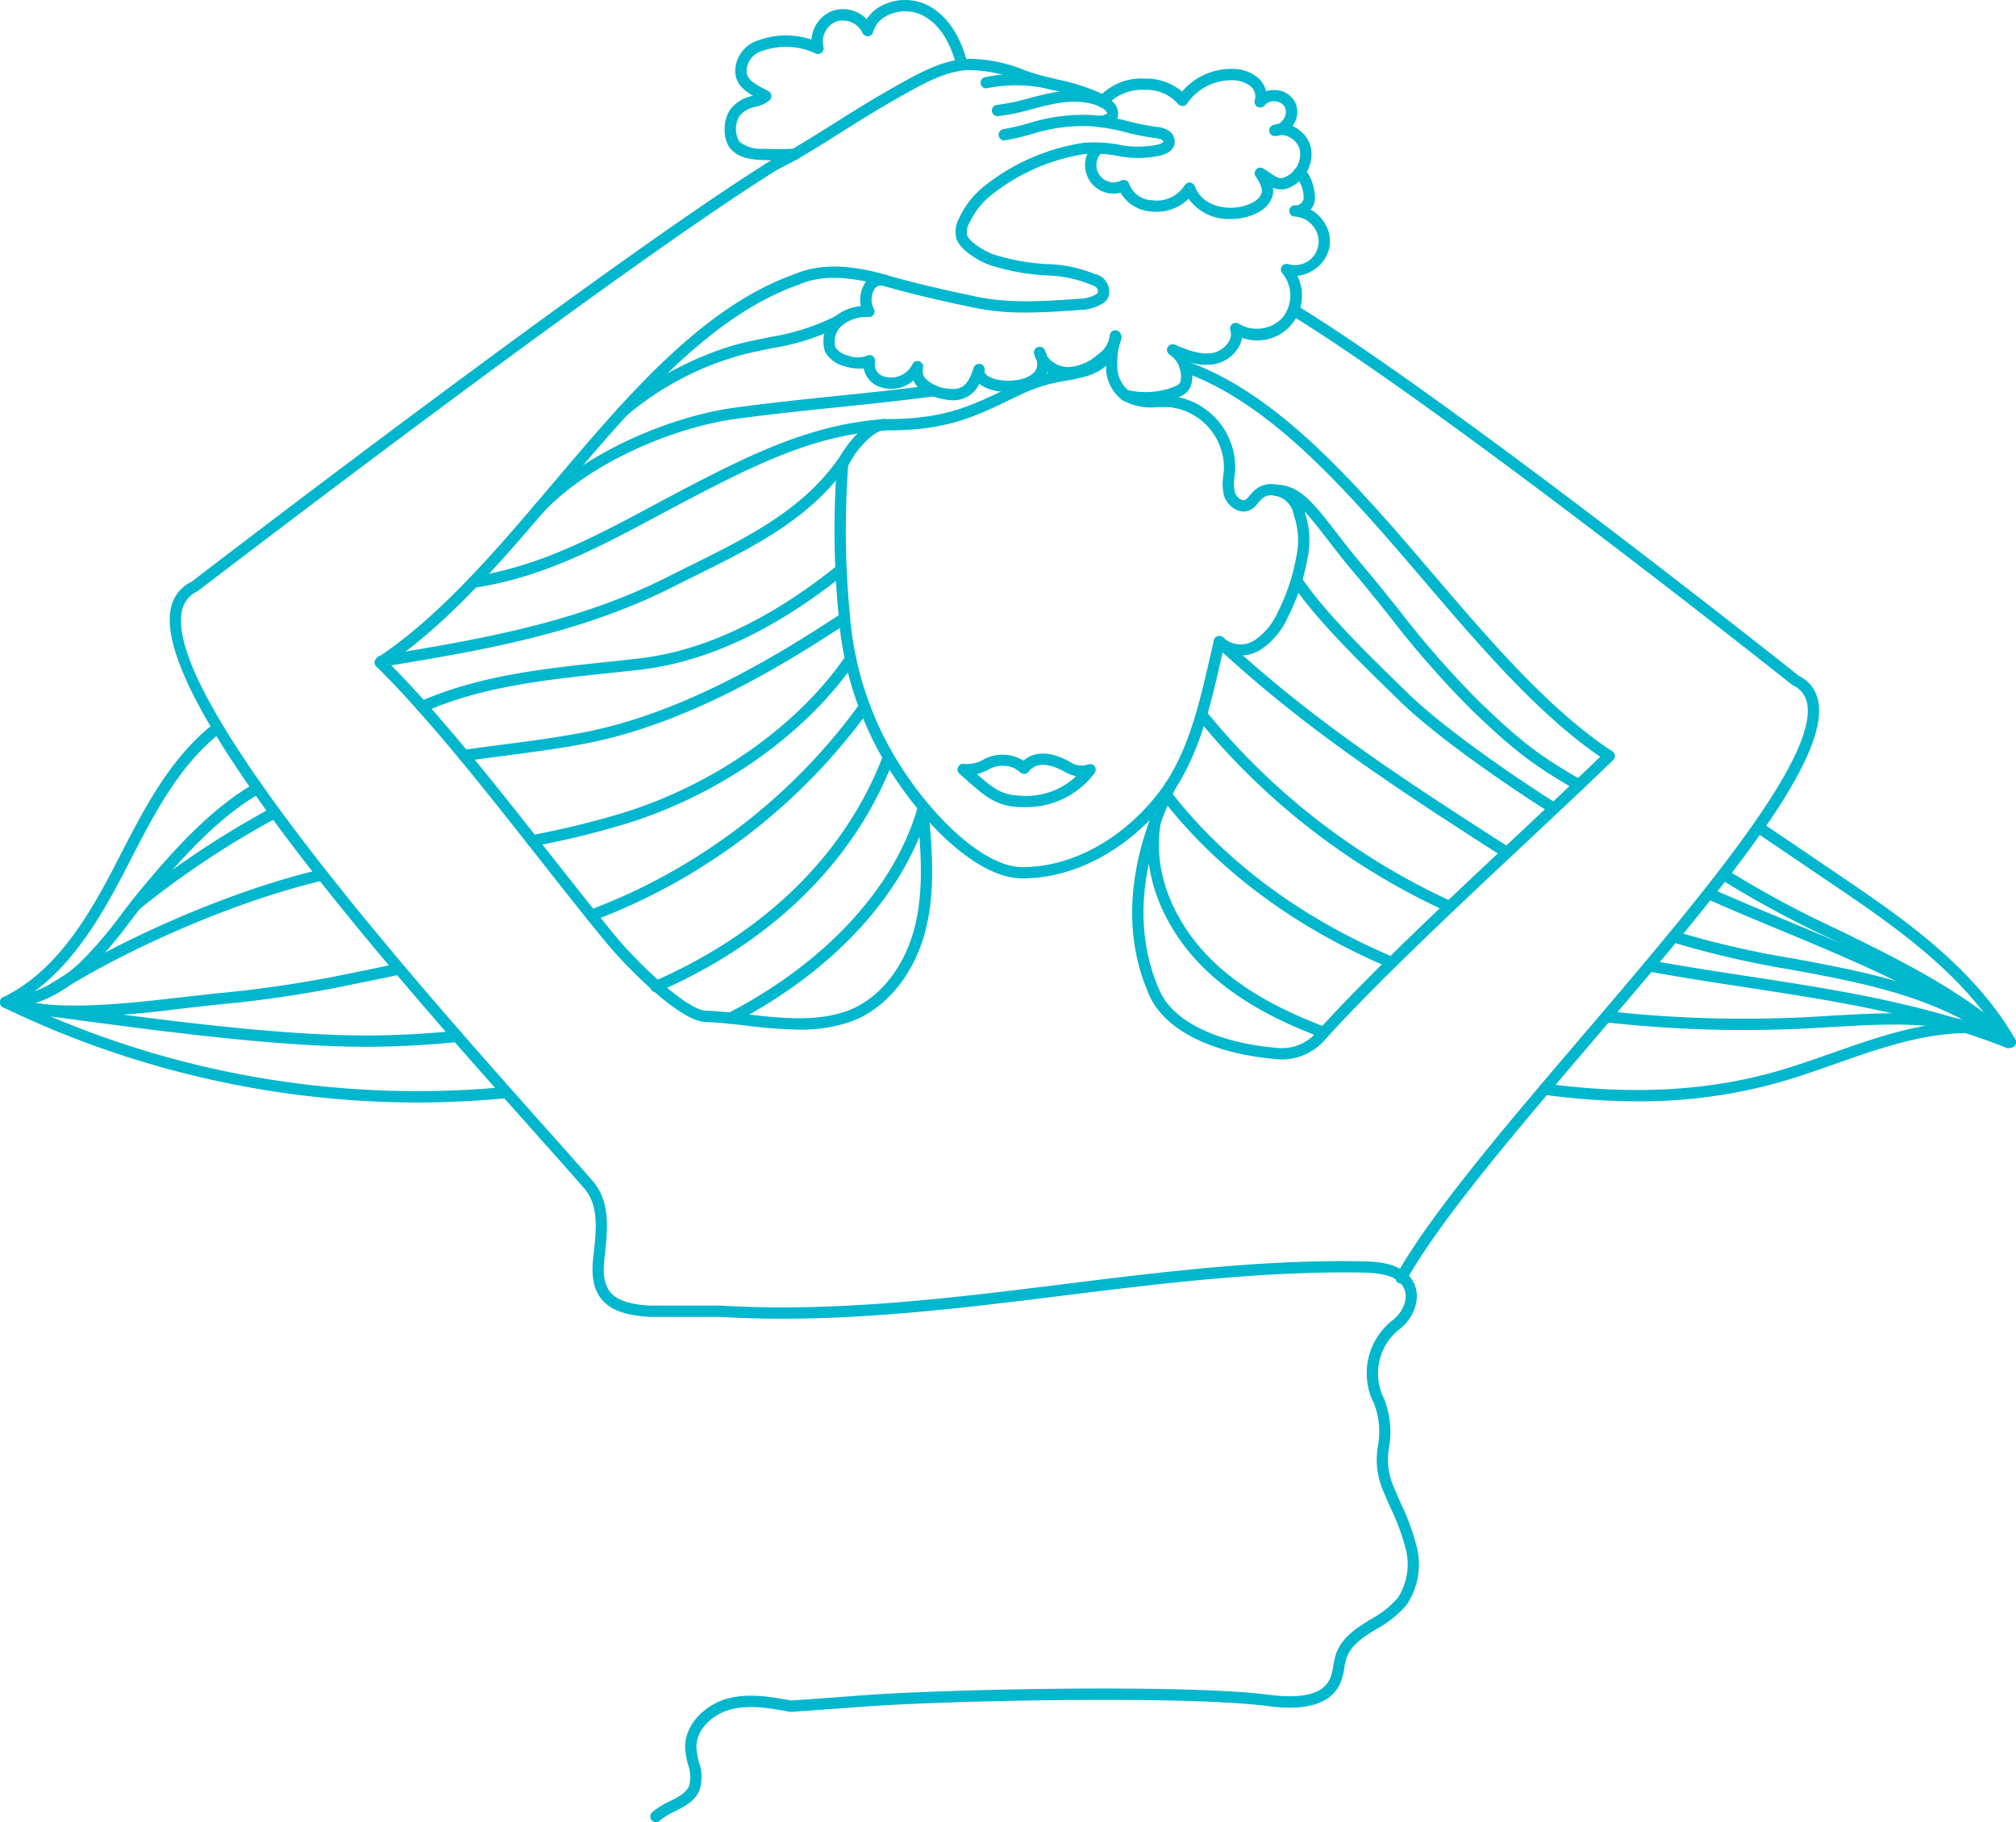 <svg xmlns="http://www.w3.org/2000/svg" xmlns:xlink="http://www.w3.org/1999/xlink" width="263" height="237.668" viewBox="0 0 263 237.668">
  <defs>
    <clipPath id="clip-path">
      <rect id="Rectangle_440" data-name="Rectangle 440" width="263" height="237.668" fill="#00b7ce"/>
    </clipPath>
  </defs>
  <g id="Group_1415" data-name="Group 1415" transform="translate(0 0)">
    <g id="Group_1414" data-name="Group 1414" transform="translate(0 0)" clip-path="url(#clip-path)">
      <path id="Path_1053" data-name="Path 1053" d="M56.607,84.06c-5.859,0-12.6-7-16.588-12.994a44.257,44.257,0,0,1-7.43-21.574,115.91,115.91,0,0,1-.214-19.181c.1-1.51,3.483-6.164,6.2-6.164.163.014.319,0,.475,0,7.244,0,10.77-1.69,15.213-3.815.72-.346,1.46-.7,2.237-1.059a22.351,22.351,0,0,1,5.563-1.582c2.844-.526,4.779-.883,5.825-3.836.058-.193.122-.4.2-.611a.736.736,0,0,1,1.405.438c-.061.221-.129.431-.2.631a8.946,8.946,0,0,0-.319,2.8,4.07,4.07,0,0,0,1.463,3.326,6.384,6.384,0,0,0,3.747.665,19.122,19.122,0,0,1,1.931.044A9.4,9.4,0,0,1,84.352,30.7c-.014.305-.048.611-.081.916A5.541,5.541,0,0,0,84.3,33.7a1.583,1.583,0,0,0,.859.964.629.629,0,0,0,.543,0,2.048,2.048,0,0,0,.468-.472,5.254,5.254,0,0,1,.472-.519,3.245,3.245,0,0,1,3.252-.937,4.388,4.388,0,0,1,3.517,3.537l.19.587a11.389,11.389,0,0,1,.16,5.55A27.187,27.187,0,0,1,91.212,50a9.855,9.855,0,0,1-3.673,4.311,5.119,5.119,0,0,1-4.8.163l-.238,1.028c-1.49,6.5-3.028,13.231-7.084,18.418C70.463,80.268,63.43,84.06,56.607,84.06M38.57,25.62c-1.748,0-4.664,3.91-4.722,4.786a114.627,114.627,0,0,0,.21,18.981,42.781,42.781,0,0,0,7.189,20.862c4.087,6.14,10.424,12.338,15.359,12.338,6.371,0,12.97-3.578,17.654-9.572,3.853-4.925,5.356-11.49,6.809-17.837l.5-2.159a.743.743,0,0,1,.536-.546.734.734,0,0,1,.733.227,3.338,3.338,0,0,0,3.982.333,8.539,8.539,0,0,0,3.082-3.7,25.734,25.734,0,0,0,2.41-7.186A9.957,9.957,0,0,0,92.2,37.33l-.2-.625a3,3,0,0,0-2.532-2.563,1.75,1.75,0,0,0-1.8.587,3.356,3.356,0,0,0-.36.394,3.216,3.216,0,0,1-.872.815,2.055,2.055,0,0,1-1.83.092,3.06,3.06,0,0,1-1.721-1.918,6.67,6.67,0,0,1-.078-2.651c.027-.282.058-.563.075-.845a7.976,7.976,0,0,0-6.9-7.994c-.58-.051-1.185-.044-1.782-.037a7.518,7.518,0,0,1-4.606-.933,5.388,5.388,0,0,1-2.094-4.46c-1.385,1.253-3.194,1.585-5.166,1.948a20.962,20.962,0,0,0-5.214,1.473c-.774.353-1.507.706-2.22,1.049-4.518,2.166-8.377,4.06-16.317,3.958Z" transform="translate(76.79 30.511)" fill="#00b7ce"/>
      <path id="Path_1054" data-name="Path 1054" d="M15.137,61.953a.737.737,0,0,1-.4-1.354C22.985,55.168,30.463,46.335,37.7,37.8c9.569-11.3,19.467-22.993,31.462-27.229a.738.738,0,0,1,.489,1.392c-11.619,4.1-21.384,15.634-30.827,26.788-7.3,8.622-14.847,17.535-23.278,23.085a.705.705,0,0,1-.4.122" transform="translate(34.478 25.198)" fill="#00b7ce"/>
      <path id="Path_1055" data-name="Path 1055" d="M61.144,30.214a33.185,33.185,0,0,1-6.836-.635c-3.527-.74-7.678-1.653-11.731-2.817-4.749-1.368-8.3-1.429-11.157-.18a.736.736,0,1,1-.591-1.348c4.192-1.833,8.947-.815,12.159.109,4,1.154,8.123,2.06,11.622,2.794,4.365.92,8.917.6,13.323.282a5.116,5.116,0,0,0,1.83-.343c.713-.346.713-.39.713-.577-.007-.3-.01-.631-.961-.937a15.869,15.869,0,0,0-5.689-1.188,29.306,29.306,0,0,1-7.281-1.3c-1.28-.4-4.022-1.894-4.545-3.527a3.662,3.662,0,0,1,.356-2.624A11.664,11.664,0,0,1,56,13.452a27.443,27.443,0,0,1,12.674-5.39,18.267,18.267,0,0,1,4.46.238,12.27,12.27,0,0,0,5.241-.017c.6-.187.645-.353.645-.353a.369.369,0,0,0-.183-.241,2.149,2.149,0,0,0-.849-.224,32.442,32.442,0,0,1-3.815-.754,25,25,0,0,0-4.647-.8,22.32,22.32,0,0,0-7.722,1.039c-1.086.292-2.21.6-3.415.8a.738.738,0,1,1-.241-1.456,32.255,32.255,0,0,0,3.272-.767,23.945,23.945,0,0,1,8.187-1.086,26.366,26.366,0,0,1,4.908.842A32.133,32.133,0,0,0,78.17,6a3.414,3.414,0,0,1,1.463.438,1.75,1.75,0,0,1,.835,1.792c-.143.679-.7,1.168-1.656,1.46a13.432,13.432,0,0,1-5.869.068,16.8,16.8,0,0,0-4.1-.231A25.928,25.928,0,0,0,56.88,14.641,10.1,10.1,0,0,0,53.7,18.547,2.232,2.232,0,0,0,53.4,20.1c.282.889,2.373,2.189,3.581,2.566A27.867,27.867,0,0,0,63.934,23.9a17.174,17.174,0,0,1,6.1,1.276,2.339,2.339,0,0,1,1.914,2.295c.017,1.174-.825,1.582-1.5,1.9a6.364,6.364,0,0,1-2.41.513c-2.271.16-4.579.322-6.894.322" transform="translate(72.756 10.554)" fill="#00b7ce"/>
      <path id="Path_1056" data-name="Path 1056" d="M52.3,8.251a1.015,1.015,0,0,1-.153-.01.738.738,0,0,1,.19-1.463,1.888,1.888,0,0,0,.855-.329,1.722,1.722,0,0,0-.231-.336,2.1,2.1,0,0,0-.743-.506c-1.636-.767-3.727-.862-6.395-.3-.8.17-1.6.38-2.4.591a29.6,29.6,0,0,1-4.5.933.737.737,0,0,1-.149-1.466,28.189,28.189,0,0,0,4.28-.893c.818-.217,1.636-.431,2.464-.608,2.99-.631,5.387-.5,7.325.4a3.607,3.607,0,0,1,1.246.893,2.022,2.022,0,0,1,.462,1.792c-.207.835-1.568,1.3-2.25,1.3" transform="translate(91.269 8.321)" fill="#00b7ce"/>
      <path id="Path_1057" data-name="Path 1057" d="M47.212,4.942a.635.635,0,0,1-.193-.027,18.964,18.964,0,0,0-8.384-.231.727.727,0,0,1-.916-.492.739.739,0,0,1,.5-.92,20.357,20.357,0,0,1,9.192.221.738.738,0,0,1-.193,1.449" transform="translate(90.234 6.803)" fill="#00b7ce"/>
      <path id="Path_1058" data-name="Path 1058" d="M34.865,20.917c-.614,0-1.232-.014-2.037-.044-1.538-.061-3.1-.268-4.134-1.4-1.191-1.3-1.028-3.91-.1-5.2a4.737,4.737,0,0,1,2.9-1.765l.068-.02c-1.232-.7-2.559-1.762-2.295-3.707a4.292,4.292,0,0,1,3.065-3.55,10.514,10.514,0,0,1,6.853-.068,4.3,4.3,0,0,1,2.753-3.754,4.3,4.3,0,0,1,4.44,1.086A5.27,5.27,0,0,1,48.619.605,6.688,6.688,0,0,1,54.165.6c3.428,1.643,4.82,5.458,5.343,7.586a.736.736,0,1,1-1.429.35c-.465-1.874-1.667-5.224-4.548-6.605a5.246,5.246,0,0,0-4.294.017,3.475,3.475,0,0,0-2.013,2.233.737.737,0,0,1-1.392.1,2.854,2.854,0,0,0-3.4-1.483,2.854,2.854,0,0,0-1.69,3.3.736.736,0,0,1-1.025.869,9.137,9.137,0,0,0-6.887-.346,2.836,2.836,0,0,0-2.1,2.359c-.166,1.246.842,1.87,2.291,2.617.193.1.384.2.553.292a.747.747,0,0,1,.373.553.733.733,0,0,1-.227.625,4.028,4.028,0,0,1-1.83.862,3.365,3.365,0,0,0-2.094,1.208,3.236,3.236,0,0,0-.01,3.343,4.393,4.393,0,0,0,3.1.92c1.606.064,2.457.054,4.06,0a.7.7,0,0,1,.76.713.736.736,0,0,1-.713.76c-.838.027-1.48.044-2.125.044" transform="translate(66.68 0)" fill="#00b7ce"/>
      <path id="Path_1059" data-name="Path 1059" d="M60.715,22.231a6.466,6.466,0,0,1-5.523-2.641,5.95,5.95,0,0,1-4.925,1.653A4.944,4.944,0,0,1,46.329,18.8a3.711,3.711,0,0,1-3.842-5.893.737.737,0,1,1,1.157.913,2.24,2.24,0,0,0,2.763,3.388.749.749,0,0,1,.621-.017.736.736,0,0,1,.414.462A3.282,3.282,0,0,0,50.43,19.78a4.285,4.285,0,0,0,4.243-1.938A.737.737,0,0,1,56,17.947c1.032,2.766,4.382,3.177,6.422,2.58.743-.214,2.026-.72,2.3-1.718.187-.682-.5-1.762-.75-2.084a.739.739,0,0,1,.961-1.09c.319.193.608.39.872.574,1,.682,1.354.883,2.145.475A3.273,3.273,0,0,0,69.706,13.2a2.6,2.6,0,0,0-1.273-1.606,2.331,2.331,0,0,0-1.236-.316,2.563,2.563,0,0,1-.716.129.7.7,0,0,1-.754-.6.739.739,0,0,1,.492-.832,3.032,3.032,0,0,1,.648-.143,1.728,1.728,0,0,0,.774-.72,1.565,1.565,0,0,0,.122-1.47A1.557,1.557,0,0,0,66.5,6.885,1.537,1.537,0,0,0,65.12,7.4a.749.749,0,0,1-.944.193.739.739,0,0,1-.333-.9,1.731,1.731,0,0,0-.6-1.809,3.791,3.791,0,0,0-2.274-.754,6.964,6.964,0,0,0-5.96,3.035.735.735,0,0,1-.594.329A.77.77,0,0,1,53.8,7.2,5.407,5.407,0,0,0,49.52,5.388a6.263,6.263,0,0,0-5,2,.739.739,0,1,1-1.154-.923A7.56,7.56,0,0,1,49.54,3.915a7.226,7.226,0,0,1,4.8,1.69,8.394,8.394,0,0,1,6.7-2.95A5.13,5.13,0,0,1,64.2,3.762a3.425,3.425,0,0,1,1.107,1.8,3.4,3.4,0,0,1,1.324-.143,3,3,0,0,1,2.444,1.551,3,3,0,0,1-.156,2.885c-.054.088-.109.177-.166.258a3.921,3.921,0,0,1,.4.2,4.073,4.073,0,0,1,1.989,2.549A4.735,4.735,0,0,1,68.623,18a2.678,2.678,0,0,1-2.424.149,2.568,2.568,0,0,1-.051,1.052c-.35,1.269-1.494,2.22-3.313,2.746a7.821,7.821,0,0,1-2.121.285" transform="translate(99.865 6.337)" fill="#00b7ce"/>
      <path id="Path_1060" data-name="Path 1060" d="M48.6,26.965a5.124,5.124,0,0,1-.825-.068c-1.989-.312-3.36-.988-4.073-2a3.241,3.241,0,0,1-.292-.516,4.422,4.422,0,0,1-4.4.832A3.157,3.157,0,0,1,36.925,22.8a6.255,6.255,0,0,1-2.417-.251,4.14,4.14,0,0,1-2.6-1.843,4.222,4.222,0,0,1,1.263-4.654,6.109,6.109,0,0,1,3.374-1.371,4.2,4.2,0,0,1,.53-3,2.55,2.55,0,0,1,2.892-1.039.734.734,0,0,1,.536.893.723.723,0,0,1-.893.536,1.057,1.057,0,0,0-1.307.421,2.7,2.7,0,0,0-.119,2.437.738.738,0,0,1,.068.781.8.8,0,0,1-.672.4,4.979,4.979,0,0,0-3.442,1.056,2.764,2.764,0,0,0-.872,2.97,2.838,2.838,0,0,0,1.663,1,3.4,3.4,0,0,0,2.332.051.726.726,0,0,1,.821,0,.735.735,0,0,1,.316.76,1.645,1.645,0,0,0,1.144,1.9A3.118,3.118,0,0,0,43.3,22.216a.736.736,0,0,1,1.361.506,1.662,1.662,0,0,0,.244,1.327A4.637,4.637,0,0,0,48,25.441c2.088.333,2.736-1.086,3.255-2.7a.763.763,0,0,1,.889-.513.719.719,0,0,1,.55.828c-.02.115-.085.465.608.838,1.463.794,4.511.7,5.747-.479a1.554,1.554,0,0,0,.434-1.633,3.411,3.411,0,0,1-.336-.923.739.739,0,0,1,1.388-.468,5.246,5.246,0,0,1,.319.818,3.414,3.414,0,0,0,2.726,1.422h.034a6.238,6.238,0,0,0,3.846-1.646,3.4,3.4,0,0,0,1.551-2.417.738.738,0,1,1,1.477,0,4.735,4.735,0,0,1-2.1,3.564,7.627,7.627,0,0,1-4.776,1.976h-.044a5.1,5.1,0,0,1-2.709-.845,3.112,3.112,0,0,1-.794,1.222c-1.751,1.68-5.519,1.765-7.464.709a3.2,3.2,0,0,1-.591-.4A3.717,3.717,0,0,1,48.6,26.965" transform="translate(75.754 25.248)" fill="#00b7ce"/>
      <path id="Path_1061" data-name="Path 1061" d="M46.364,37.188a10.268,10.268,0,0,1-2.8-.35.737.737,0,0,1,.411-1.415,10.274,10.274,0,0,0,6.429-.513c.448-.251.53-.448.543-.506a3.347,3.347,0,0,0-1.4-3.571.739.739,0,0,1-.258-.964.746.746,0,0,1,.94-.339c1.453.614,3.262,1.378,4.925,1.083a3.208,3.208,0,0,0,2.108-1.46,1.8,1.8,0,0,0,.214-1.5.738.738,0,0,1,1.1-.852,4.574,4.574,0,0,0,5.716-.808,4.58,4.58,0,0,0-.037-5.777.736.736,0,0,1-.075-.879.75.75,0,0,1,.825-.319,3.088,3.088,0,0,0,3.18-5.037,3.161,3.161,0,0,0-2.142-1.147.778.778,0,0,0-.21-.01.738.738,0,0,1,.065-1.473,1.037,1.037,0,0,0,.176.007,1.061,1.061,0,0,0,.961-.862,4.262,4.262,0,0,0-.791-2.6.715.715,0,0,1-.577-.845.751.751,0,0,1,.876-.594c1.555.268,2.074,3.313,1.955,4.233a2.429,2.429,0,0,1-.543,1.222,4.989,4.989,0,0,1,1.351,1.11,4.6,4.6,0,0,1,1.127,3.615,4.583,4.583,0,0,1-2.094,3.153,4.884,4.884,0,0,1-2.118.774,5.834,5.834,0,0,1-7.227,8.065,3.541,3.541,0,0,1-.465,1.28,4.677,4.677,0,0,1-3.123,2.162,7.218,7.218,0,0,1-3.238-.244,4.74,4.74,0,0,1,.2,2.963A2.381,2.381,0,0,1,51.13,36.2a10.507,10.507,0,0,1-4.766.991" transform="translate(103.031 15.425)" fill="#00b7ce"/>
      <path id="Path_1062" data-name="Path 1062" d="M45.385,35.938c-.092,0-.187,0-.282,0-3.2-.051-4.793-1.466-7-3.428l-1.042-.916a.732.732,0,0,1-.2-.849.716.716,0,0,1,.75-.441,4.252,4.252,0,0,0,2.59-.574,5.155,5.155,0,0,1,5.2.156c1.422-1.266,3.554-1.239,5.977.105a2.713,2.713,0,0,0,2.417.4.737.737,0,0,1,.866,1.147,11.165,11.165,0,0,1-9.28,4.4m-6.039-4.3c2.026,1.792,3.238,2.78,5.784,2.821a9.472,9.472,0,0,0,7.148-2.546,6.113,6.113,0,0,1-1.612-.638c-1.188-.662-3.371-1.538-4.6.048l-.017.024,0,0a.745.745,0,0,1-.336.224l0,0a.916.916,0,0,1-.132.027h0a.723.723,0,0,1-.4-.061h0l-.068-.041a2.28,2.28,0,0,1-.35-.261,3.027,3.027,0,0,0-2-.672,3.322,3.322,0,0,0-1.908.485,7.741,7.741,0,0,1-1.5.584" transform="translate(88.114 69.332)" fill="#00b7ce"/>
      <path id="Path_1063" data-name="Path 1063" d="M69.776,73.862a61.019,61.019,0,0,1-6.867-.523c-1.863-.214-3.622-.414-5.346-.472-3.676-.126-11.042-8.058-12.671-10.017-2.766-3.326-5.8-7.189-9.022-11.279C29.044,42.892,21.308,33.055,14.621,26.5a.737.737,0,0,1,1.032-1.052c6.755,6.619,14.524,16.493,21.378,25.206,3.211,4.083,6.242,7.939,8.995,11.252,2.715,3.265,9.083,9.4,11.585,9.484,1.782.061,3.656.275,5.465.482,4.318.492,8.791,1,12.851-.414,4.182-1.456,7.607-5.675,8.937-11.008,1.253-5.03.75-10.424.305-15.179a.743.743,0,0,1,.665-.8.751.751,0,0,1,.8.665c.455,4.874.971,10.4-.346,15.675-1.449,5.811-5.234,10.424-9.878,12.043a19.946,19.946,0,0,1-6.639,1.008" transform="translate(34.478 60.436)" fill="#00b7ce"/>
      <path id="Path_1064" data-name="Path 1064" d="M63.882,139.179a.736.736,0,0,1-.642-1.1c4.613-8.157,14.287-19.5,24.531-31.5,14.327-16.792,30.569-35.824,29.069-43.1a3.213,3.213,0,0,0-1.864-2.339c-.57-.431-44.045-34.992-64.968-47.982a.737.737,0,1,1,.777-1.253c21,13.034,64.537,47.65,64.974,48a4.51,4.51,0,0,1,2.522,3.282c1.646,7.98-13.428,25.648-29.392,44.35C78.7,119.485,69.069,130.771,64.524,138.806a.731.731,0,0,1-.642.373" transform="translate(118.906 28.245)" fill="#00b7ce"/>
      <path id="Path_1065" data-name="Path 1065" d="M101.378,66.118a.751.751,0,0,1-.407-.122c-8.408-5.533-16.147-14.589-23.635-23.343C67.567,31.227,57.465,19.415,45.826,15.3a.736.736,0,1,1,.489-1.388C58.331,18.156,68.561,30.124,78.456,41.7c7.42,8.676,15.091,17.651,23.329,23.068a.739.739,0,0,1-.407,1.354" transform="translate(108.541 33.222)" fill="#00b7ce"/>
      <path id="Path_1066" data-name="Path 1066" d="M63.058,69.147c-.2,0-.407-.01-.614-.027-8.415-.675-14.643-3.771-16.663-8.275C41.212,50.659,44.4,40.129,47.875,33.086a.739.739,0,0,1,1.324.655c-3.337,6.758-6.405,16.839-2.074,26.5,1.8,4.005,7.569,6.779,15.437,7.413A5.924,5.924,0,0,0,67.5,65.682C74.11,58.313,84.7,48.388,94.048,39.63c4.243-3.975,8.252-7.732,11.171-10.59a.738.738,0,0,1,1.032,1.056c-2.929,2.868-6.945,6.629-11.195,10.611-8.863,8.3-19.894,18.635-26.462,25.96a7.4,7.4,0,0,1-5.536,2.481" transform="translate(104.185 69.034)" fill="#00b7ce"/>
      <path id="Path_1067" data-name="Path 1067" d="M69.952,232.269a.747.747,0,0,1-.543-.238.739.739,0,0,1,.044-1.042,9.924,9.924,0,0,1,2.332-1.463c1.137-.574,2.121-1.069,2.5-2.009a4.7,4.7,0,0,0-.153-2.777,10.394,10.394,0,0,1-.367-2.118c-.109-3.2,2.753-5.723,5.5-6.466,2.8-.76,5.736-.234,8.33.248l7.763-.56c10.4-.92,43.56-1.616,54.5-.2,4.525.584,7.155-.105,8.041-2.115a6.7,6.7,0,0,0,.407-1.606,10.22,10.22,0,0,1,.373-1.606c.771-2.183,2.7-3.381,4.565-4.538a12.487,12.487,0,0,0,3.479-2.753,8.056,8.056,0,0,0,.947-6.751,28.63,28.63,0,0,0-1.86-4.949c-.312-.7-.621-1.4-.913-2.108a10.339,10.339,0,0,1-.743-6.1,10.14,10.14,0,0,0-.553-5.529,5.558,5.558,0,0,1-.516-1.242,8.766,8.766,0,0,1,3.1-9.65c1.185-.974,2.023-2.739,1.314-4.148-.648-1.286-2.308-1.911-5.224-1.965-13.061-.227-26.309,1.409-39.123,2.994-14.65,1.816-29.792,3.7-44.771,2.783l-9.3,0c-3.119-.187-5.007-.876-6.164-2.233-1.022-1.2-1.405-2.9-1.174-5.183l.1-.933c.329-3.058.669-6.218-1.263-8.428-1.646-1.887-3.727-4.223-6.11-6.9C36.915,123.005,4.255,86.363,6.648,74.086A4.876,4.876,0,0,1,9.38,70.475c.421-.343,54.662-41.964,75.653-55l2.651-1.392c2.3-1.371,4.124-2.519,5.855-3.608,2.539-1.6,4.932-3.106,8.455-5.064,2.366-1.31,5.3-2.943,8.5-3.14a19.424,19.424,0,0,1,7.664,1.531,35.678,35.678,0,0,0,4.212,1.174,25.739,25.739,0,0,1,5.662,1.813.736.736,0,1,1-.625,1.334,24.673,24.673,0,0,0-5.37-1.711,36.761,36.761,0,0,1-4.379-1.222,18.454,18.454,0,0,0-7.074-1.449c-2.865.18-5.641,1.721-7.871,2.96-3.489,1.935-5.869,3.435-8.387,5.02-1.741,1.1-3.574,2.25-5.923,3.649l-2.637,1.381C64.881,29.726,10.7,71.3,10.154,71.72A3.554,3.554,0,0,0,8.1,74.368C5.843,85.929,39.42,123.6,55.56,141.708c2.386,2.678,4.474,5.017,6.123,6.907,2.352,2.7,1.962,6.341,1.616,9.558l-.1.92c-.187,1.87.085,3.2.832,4.08.862,1.015,2.478,1.561,5.085,1.718l9.3,0c14.888.9,29.965-.967,44.544-2.773,12.865-1.6,26.167-3.262,39.334-3,2.213.037,5.3.37,6.514,2.777,1.052,2.088-.068,4.606-1.653,5.916a7.337,7.337,0,0,0-2.685,8.062,5.489,5.489,0,0,0,.428,1.066,11.73,11.73,0,0,1,.709,6.375,8.847,8.847,0,0,0,.648,5.356c.282.692.587,1.378.893,2.064a30.21,30.21,0,0,1,1.945,5.2,9.491,9.491,0,0,1-1.208,7.99,13.754,13.754,0,0,1-3.873,3.113c-1.724,1.069-3.354,2.084-3.951,3.775a8.507,8.507,0,0,0-.312,1.368,8.022,8.022,0,0,1-.513,1.952c-1.765,3.992-7.647,3.228-9.579,2.98-10.852-1.4-43.821-.7-54.191.21l-7.865.563a.677.677,0,0,1-.187-.01c-2.461-.455-5.251-.971-7.773-.292-2.2.6-4.491,2.549-4.406,4.993a9.457,9.457,0,0,0,.319,1.819,5.805,5.805,0,0,1,.092,3.673c-.584,1.46-1.914,2.132-3.2,2.783a8.614,8.614,0,0,0-2,1.229.739.739,0,0,1-.5.193" transform="translate(15.619 5.4)" fill="#00b7ce"/>
      <path id="Path_1068" data-name="Path 1068" d="M24.44,25.449a.737.737,0,0,1-.5-1.276c3.836-3.595,10.97-7.271,16.595-8.544,1.29-.292,2.356-.506,3.313-.7a29.244,29.244,0,0,0,8.486-2.746.738.738,0,0,1,.638,1.331A30.636,30.636,0,0,1,44.13,16.38c-.94.187-2,.4-3.272.686a39.187,39.187,0,0,0-15.916,8.184.732.732,0,0,1-.5.2" transform="translate(56.753 29.007)" fill="#00b7ce"/>
      <path id="Path_1069" data-name="Path 1069" d="M21.136,32.037a.731.731,0,0,1-.492-.187.74.74,0,0,1-.058-1.042c6.29-7.03,17.929-11.87,26.177-13.017,4.521-.628,9.134-1.107,13.6-1.568,4.111-.421,8.364-.862,12.522-1.419a.722.722,0,0,1,.828.635.738.738,0,0,1-.635.828c-4.178.56-8.442,1-12.566,1.426-4.45.458-9.053.933-13.55,1.558-7.98,1.11-19.226,5.774-25.278,12.539a.741.741,0,0,1-.55.248" transform="translate(48.842 35.417)" fill="#00b7ce"/>
      <path id="Path_1070" data-name="Path 1070" d="M18.71,38.115a.737.737,0,0,1-.105-1.466c8.584-1.249,15.919-5.176,23.686-9.334,1.449-.777,2.906-1.558,4.379-2.322,8.89-4.623,16.418-8.214,25.62-8.89a.737.737,0,0,1,.112,1.47c-8.944.659-16.025,4.032-25.054,8.727-1.466.764-2.916,1.541-4.362,2.315-7.882,4.219-15.329,8.208-24.168,9.494-.037,0-.071.007-.109.007" transform="translate(43.033 38.554)" fill="#00b7ce"/>
      <path id="Path_1071" data-name="Path 1071" d="M15.184,45.663a.736.736,0,0,1-.119-1.463c12.474-2.057,25.373-4.182,37.382-10.244.964-.489,1.925-.964,2.889-1.443C63.248,28.6,70.722,24.893,75.389,17.6a.737.737,0,0,1,1.242.794C71.744,26.034,64.09,29.825,55.987,33.837q-1.436.708-2.875,1.432C40.9,41.437,27.889,43.582,15.306,45.653a.742.742,0,0,1-.122.01" transform="translate(34.594 41.318)" fill="#00b7ce"/>
      <path id="Path_1072" data-name="Path 1072" d="M.738,64.813a.738.738,0,0,1-.322-1.4c6.6-3.194,10.753-9.847,14.26-16.561l1.045-2.02C18.881,38.707,22.15,32.377,27.574,28a.736.736,0,1,1,.927,1.144C23.317,33.33,20.12,39.518,17.031,45.506l-1.049,2.026c-2.99,5.723-6.453,11.415-11.493,15.129a18.148,18.148,0,0,0,6.364-4.175,54.776,54.776,0,0,0,5.041-5.964c.849-1.107,1.7-2.213,2.59-3.286,4.151-5,9.151-10.533,14.731-13.7a.737.737,0,1,1,.73,1.28c-5.377,3.055-10.261,8.472-14.327,13.367-.879,1.056-1.718,2.149-2.553,3.238a55.749,55.749,0,0,1-5.18,6.123C9.431,61.935,5.5,64.8.741,64.813Z" transform="translate(-0.002 66.651)" fill="#00b7ce"/>
      <path id="Path_1073" data-name="Path 1073" d="M104.188,60.811a.738.738,0,0,1-.5-.2c-6.344-5.9-14.667-9.973-22.715-13.913a136.362,136.362,0,0,1-14.616-7.878.737.737,0,0,1,.8-1.236,135.337,135.337,0,0,0,14.46,7.79c6.575,3.218,13.33,6.524,19.11,10.862-5.461-7.084-13.235-12.345-20.22-17.074l-9.076-6.144a.734.734,0,0,1-.2-1.022.742.742,0,0,1,1.025-.2l9.076,6.144c8.438,5.709,18,12.182,23.492,21.764a.735.735,0,0,1-.18.944.745.745,0,0,1-.458.16" transform="translate(158.072 75.84)" fill="#00b7ce"/>
      <path id="Path_1074" data-name="Path 1074" d="M16.741,40.852a.737.737,0,0,1-.3-1.412c7.675-3.4,16.184-4.3,24.412-5.17,1.4-.149,2.79-.3,4.182-.458,8.255-.944,16.866-4.949,25.593-11.9a.736.736,0,1,1,.916,1.151C62.6,30.191,53.735,34.3,45.2,35.279c-1.392.16-2.794.309-4.192.455-8.116.859-16.507,1.745-23.971,5.054a.718.718,0,0,1-.3.064" transform="translate(38.316 52.072)" fill="#00b7ce"/>
      <path id="Path_1075" data-name="Path 1075" d="M5.738,44.523a.736.736,0,0,1-.451-1.317A118.092,118.092,0,0,1,23.531,31.088.736.736,0,1,1,24.2,32.4,117,117,0,0,0,6.189,44.367a.722.722,0,0,1-.451.156" transform="translate(11.974 74.24)" fill="#00b7ce"/>
      <path id="Path_1076" data-name="Path 1076" d="M18.349,42.926a.737.737,0,0,1-.1-1.466c1.622-.231,3.252-.445,4.881-.655,3.476-.451,7.067-.92,10.55-1.575,12.8-2.407,24.847-9.586,33.916-15.57a.736.736,0,0,1,.811,1.229c-9.182,6.062-21.395,13.336-34.453,15.79-3.527.662-7.138,1.134-10.634,1.589-1.622.21-3.245.421-4.864.652l-.105.007" transform="translate(42.169 56.353)" fill="#00b7ce"/>
      <path id="Path_1077" data-name="Path 1077" d="M9.728,43.938A28.916,28.916,0,0,1,.5,42.719a.738.738,0,0,1-.455-.937.746.746,0,0,1,.937-.455c5.723,1.992,15.41.879,21.819.143l5.3-.591a156.706,156.706,0,0,0,15.577-2.22c3.377-.682,5.506-1.113,7.787-1.6a.737.737,0,0,1,.305,1.443c-2.284.485-4.416.916-7.8,1.6a156.211,156.211,0,0,1-15.706,2.237l-5.3.591a118.582,118.582,0,0,1-13.235,1" transform="translate(0 88.704)" fill="#00b7ce"/>
      <path id="Path_1078" data-name="Path 1078" d="M23.247,55.62a.735.735,0,0,1-.265-1.422A76.977,76.977,0,0,0,58.3,27.247a.747.747,0,0,1,1.032-.17.739.739,0,0,1,.163,1.032A78.393,78.393,0,0,1,23.511,55.573a.728.728,0,0,1-.265.048" transform="translate(53.893 64.51)" fill="#00b7ce"/>
      <path id="Path_1079" data-name="Path 1079" d="M2.544,49.786a.737.737,0,0,1-.4-1.358c9.973-6.337,24.527-12.508,35.4-15.006a.729.729,0,0,1,.883.553.739.739,0,0,1-.553.886C27.15,37.326,12.785,43.412,2.942,49.671a.738.738,0,0,1-.4.115" transform="translate(4.326 79.977)" fill="#00b7ce"/>
      <path id="Path_1080" data-name="Path 1080" d="M20.976,50.293a.736.736,0,0,1-.139-1.46,114.04,114.04,0,0,0,11.68-2.827c12.04-3.659,23.024-11.354,29.378-20.583a.737.737,0,1,1,1.215.835c-6.537,9.5-17.813,17.406-30.165,21.157a115.307,115.307,0,0,1-11.826,2.865.676.676,0,0,1-.143.014" transform="translate(48.462 60.106)" fill="#00b7ce"/>
      <path id="Path_1081" data-name="Path 1081" d="M45.861,44.349c-11.565,0-26.578-2.006-38.757-3.632-1.965-.261-3.859-.516-5.652-.747a.738.738,0,0,1,.19-1.463c1.792.234,3.686.485,5.658.75,12.739,1.7,28.577,3.812,40.25,3.6,3.449-.064,6.843-.268,10.081-.6a.756.756,0,0,1,.808.658.734.734,0,0,1-.659.808c-3.279.339-6.711.543-10.2.608-.563.01-1.137.017-1.718.017" transform="translate(1.945 92.186)" fill="#00b7ce"/>
      <path id="Path_1082" data-name="Path 1082" d="M25.728,60.1a.739.739,0,0,1-.3-1.415q1.619-.7,3.2-1.49c12.885-6.412,22.1-16.014,26.663-27.766a.736.736,0,1,1,1.371.533c-4.691,12.1-14.154,21.972-27.375,28.553q-1.614.8-3.272,1.524a.739.739,0,0,1-.292.061" transform="translate(59.837 69.326)" fill="#00b7ce"/>
      <path id="Path_1083" data-name="Path 1083" d="M28.6,59.547a.737.737,0,0,1-.339-1.392c12.678-6.561,21.686-16.3,24.714-26.717a.728.728,0,0,1,.913-.5.739.739,0,0,1,.5.916c-3.14,10.8-12.416,20.865-25.451,27.613a.757.757,0,0,1-.339.081" transform="translate(66.703 73.998)" fill="#00b7ce"/>
      <path id="Path_1084" data-name="Path 1084" d="M54.308,52.107A124.573,124.573,0,0,1,.42,39.7a.737.737,0,0,1,.635-1.331A122.356,122.356,0,0,0,65.6,50.111a.747.747,0,0,1,.8.665.733.733,0,0,1-.665.8q-5.733.53-11.429.53" transform="translate(0.001 91.695)" fill="#00b7ce"/>
      <path id="Path_1085" data-name="Path 1085" d="M89.07,58.543a.717.717,0,0,1-.367-.1C82.835,55.087,80.279,53,75.089,48.02A125.314,125.314,0,0,1,64.322,35.733c-1.517-1.891-3.035-3.785-4.6-5.631-1.317-1.558-2.43-3-3.421-4.284-2.756-3.571-4.419-5.723-6.738-5.723a.737.737,0,0,1,0-1.473c3.041,0,4.976,2.5,7.9,6.293.981,1.266,2.081,2.692,3.384,4.233,1.572,1.86,3.1,3.761,4.623,5.665A124.976,124.976,0,0,0,76.107,46.958c5.173,4.963,7.549,6.9,13.33,10.207a.738.738,0,0,1,.272,1.008.73.73,0,0,1-.638.37" transform="translate(116.908 44.589)" fill="#00b7ce"/>
      <path id="Path_1086" data-name="Path 1086" d="M83.769,53.117A.727.727,0,0,1,83.376,53c-8.214-5.21-15.923-10.926-19.633-14.558L62.6,37.327c-4.107-4.005-9.735-9.494-12.81-14.022a.738.738,0,1,1,1.222-.828C54,26.882,59.564,32.31,63.627,36.271l1.144,1.117C68.417,40.959,76.03,46.6,84.163,51.76a.736.736,0,0,1-.394,1.358" transform="translate(118.906 53.042)" fill="#00b7ce"/>
      <path id="Path_1087" data-name="Path 1087" d="M105.291,55.027a.723.723,0,0,1-.448-.153c-8.737-6.69-19.171-11.028-29.263-15.22-3.018-1.253-6.028-2.508-9.005-3.822l-.692-.309a.737.737,0,0,1,.6-1.344l.682.305c2.967,1.31,5.971,2.559,8.978,3.808,10.176,4.229,20.7,8.6,29.592,15.41a.737.737,0,0,1-.448,1.324" transform="translate(156.701 81.681)" fill="#00b7ce"/>
      <path id="Path_1088" data-name="Path 1088" d="M84.913,53.42a.727.727,0,0,1-.394-.115c-2.037-1.28-4.056-2.586-6.066-3.89-12.386-8.031-21.985-14.793-31.571-23.7a.737.737,0,0,1,1-1.083c9.508,8.832,19.052,15.556,31.37,23.54,2.006,1.3,4.022,2.607,6.052,3.883a.737.737,0,0,1-.394,1.361" transform="translate(111.69 58.52)" fill="#00b7ce"/>
      <path id="Path_1089" data-name="Path 1089" d="M107.423,50.283a.759.759,0,0,1-.441-.143c-6.215-4.647-13.951-6.711-20-7.99-2.254-.482-4.525-.9-6.792-1.317A121.8,121.8,0,0,1,65.4,37.466l-.791-.258a.736.736,0,1,1,.462-1.4l.777.248A119.354,119.354,0,0,0,80.461,39.38c2.281.424,4.562.845,6.829,1.327,6.195,1.31,14.127,3.432,20.573,8.252a.733.733,0,0,1,.149,1.028.724.724,0,0,1-.591.3" transform="translate(153.493 85.644)" fill="#00b7ce"/>
      <path id="Path_1090" data-name="Path 1090" d="M110.746,48.365a.755.755,0,0,1-.272-.051c-10.94-4.355-22.718-6.161-34.11-7.9-4.131-.631-8.4-1.286-12.59-2.054a.737.737,0,0,1-.594-.859.753.753,0,0,1,.859-.594c4.165.767,8.425,1.419,12.549,2.05,11.469,1.755,23.333,3.567,34.429,7.987a.737.737,0,0,1-.272,1.422" transform="translate(151.246 88.344)" fill="#00b7ce"/>
      <path id="Path_1091" data-name="Path 1091" d="M78.869,53.535a.691.691,0,0,1-.305-.068A90.565,90.565,0,0,1,46.212,28.546a.737.737,0,1,1,1.14-.933A89.106,89.106,0,0,0,79.175,52.126a.737.737,0,0,1-.305,1.409" transform="translate(110.246 65.465)" fill="#00b7ce"/>
      <path id="Path_1092" data-name="Path 1092" d="M114.973,43.634a.719.719,0,0,1-.333-.081c-6.992-3.557-15.118-3.075-22.969-2.614-2.047.122-4.1.241-6.13.3a161.565,161.565,0,0,1-23.373-.916.738.738,0,1,1,.173-1.466,160.011,160.011,0,0,0,23.16.91c2.016-.054,4.049-.173,6.083-.3,8.051-.475,16.378-.967,23.723,2.773a.738.738,0,0,1-.333,1.4" transform="translate(147.287 93.017)" fill="#00b7ce"/>
      <path id="Path_1093" data-name="Path 1093" d="M74.815,53.723a.777.777,0,0,1-.285-.058c-12.3-5.163-22.6-12.831-29.789-22.172a.737.737,0,1,1,1.168-.9C52.942,39.735,63.037,47.243,75.1,52.307a.736.736,0,0,1-.285,1.415" transform="translate(106.761 72.561)" fill="#00b7ce"/>
      <path id="Path_1094" data-name="Path 1094" d="M71.959,49.636a90.764,90.764,0,0,1-12.179-.862.737.737,0,0,1-.628-.828.712.712,0,0,1,.828-.631c11.089,1.5,20.862,1.012,29.857-1.5,2.549-.713,5.122-1.619,7.61-2.491,5.655-1.992,11.5-4.049,17.62-4.056a.737.737,0,0,1,0,1.473c-5.865.007-11.592,2.023-17.131,3.971-2.512.883-5.105,1.8-7.7,2.522a67.276,67.276,0,0,1-18.279,2.407" transform="translate(141.613 94.01)" fill="#00b7ce"/>
      <path id="Path_1095" data-name="Path 1095" d="M67.114,60.185a.693.693,0,0,1-.258-.048c-6.089-2.291-10.6-4.827-14.2-7.973-6.307-5.519-9.491-13.235-8.309-20.135a.739.739,0,0,1,1.456.251c-1.1,6.4,1.9,13.591,7.821,18.774,3.466,3.028,7.834,5.475,13.747,7.705a.736.736,0,0,1-.258,1.426" transform="translate(105.603 75.223)" fill="#00b7ce"/>
    </g>
  </g>
</svg>
